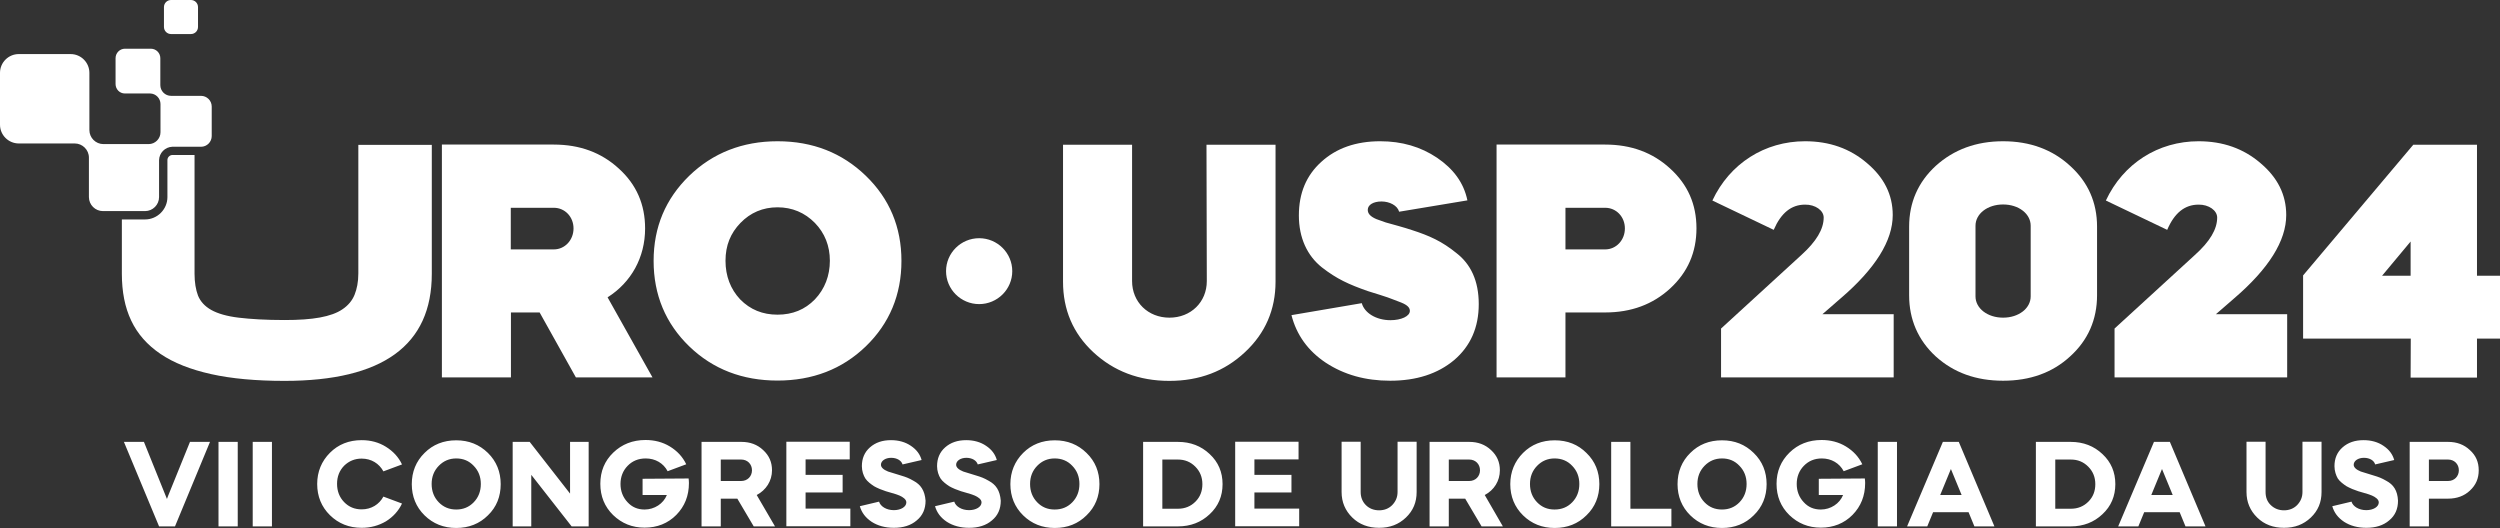 <?xml version="1.0" encoding="utf-8"?>
<!-- Generator: Adobe Illustrator 28.3.0, SVG Export Plug-In . SVG Version: 6.00 Build 0)  -->
<svg version="1.1" id="Camada_1" xmlns="http://www.w3.org/2000/svg" xmlns:xlink="http://www.w3.org/1999/xlink" x="0px" y="0px"
	 viewBox="0 0 1585.8 334.9" style="enable-background:new 0 0 1585.8 334.9;" xml:space="preserve">
<rect x="0" y="0" width="1585.8" height="334.9" fill="#333333" stroke="none"/>
<style type="text/css">
	.st0{fill:#FFFFFF;}
	.st1{fill-rule:evenodd;clip-rule:evenodd;fill:#FFFFFF;}
</style>
<g>
	<path class="st0" d="M106.6,314.6l-0.7,1.9l-14.6-36.2H78.6l22.3,53.6h10.1l22.2-53.6h-12.7L106.6,314.6z M138.6,333.9h12.2v-53.6
		h-12.2V333.9z M160.3,333.9h12.2v-53.6h-12.2V333.9z M229.4,290.9c6.1,0,11.1,3.1,13.8,8.1l11.8-4.4c-2.2-4.7-5.7-8.4-10.2-11.2
		c-4.5-2.8-9.6-4.2-15.4-4.2c-8.1,0-14.8,2.7-20.1,8s-8.1,12-8.1,19.8s2.7,14.5,8.1,19.8c5.4,5.3,12.1,8,20.1,8
		c5.7,0,10.8-1.4,15.4-4.1c4.5-2.8,8-6.6,10.2-11.3l-11.8-4.4c-2.7,5-7.7,8.1-13.8,8.1c-4.4,0-8.1-1.5-11.1-4.6
		c-3-3.1-4.5-7-4.5-11.6s1.5-8.4,4.5-11.5C221.4,292.4,225.1,290.9,229.4,290.9z M289.4,279.3c-8.1,0-14.8,2.7-20.1,8
		c-5.4,5.3-8.1,12-8.1,19.8s2.7,14.5,8.1,19.8c5.4,5.3,12.1,8,20.1,8s14.8-2.7,20.1-8c5.5-5.3,8.1-12,8.1-19.8s-2.7-14.5-8.1-19.8
		C304.1,282,297.4,279.3,289.4,279.3L289.4,279.3z M300.5,318.6c-3,3.1-6.7,4.6-11.1,4.6s-8.1-1.5-11.1-4.6c-3-3.1-4.5-7-4.5-11.6
		s1.5-8.4,4.5-11.5c3-3.1,6.7-4.7,11.1-4.7s8.1,1.5,11.1,4.7c3,3.1,4.5,6.9,4.5,11.5S303.5,315.5,300.5,318.6z M361.6,313.1
		L336,280.3h-10.8v53.6h11.8v-32.7l25.6,32.7h10.8v-53.6h-11.8V313.1z M407.6,303.7V314H423c-2.2,5.5-7.9,9.2-14.1,9.2
		c-4.4,0-8-1.5-10.9-4.7c-2.9-3.1-4.4-7-4.4-11.5s1.5-8.4,4.5-11.5c3-3.1,6.8-4.7,11.5-4.7c6.1,0,11.2,3,13.9,8.1l11.8-4.4
		c-2.3-4.8-5.8-8.5-10.4-11.3c-4.6-2.8-9.8-4.1-15.4-4.1c-8.2,0-15,2.7-20.5,8s-8.2,11.9-8.2,19.8s2.7,14.5,8.1,19.8
		c5.5,5.3,12.1,8,20,8s14.8-2.7,20.1-8.1s8-12.1,8-20.2c0-1-0.1-2-0.2-2.9L407.6,303.7L407.6,303.7z M489.7,298.3
		c0-5.1-1.8-9.3-5.6-12.8c-3.7-3.5-8.3-5.2-13.8-5.2H445v53.6h12.2v-17.6h10.5l10.4,17.6h13.5L480,314
		C485.9,310.9,489.7,305.1,489.7,298.3L489.7,298.3z M470.2,305.1h-13v-13.6h13c3.9,0,6.8,2.9,6.8,6.8S474.1,305.1,470.2,305.1
		L470.2,305.1z M511,312.4h23.5v-11.2H511v-9.8h28v-11.2h-40.2v53.6h40.6v-11.2H511V312.4L511,312.4z M579.5,305
		c-3.1-1.8-4.8-2.4-8.1-3.4c-4.3-1.3-7-2.1-8.1-2.5c-3-1.2-4.5-2.7-4.5-4.3c0-2.5,2.8-4.4,6.5-4.4s6.5,1.8,7.2,4.2l12.1-2.8
		c-1-3.6-3.2-6.6-6.8-9c-3.5-2.4-7.8-3.6-12.6-3.6c-5.5,0-9.9,1.5-13.4,4.6c-3.4,3-5.1,7-5.1,11.9c0,3.1,1,5.9,2.2,7.8
		s3.8,3.8,5.5,4.9c0.8,0.5,2.1,1.1,3.7,1.8l3.8,1.4c0.9,0.2,2.3,0.7,4.1,1.2l0.8,0.2c3.1,1,4.9,1.6,6.7,3.1c0.9,0.8,1.4,1.6,1.4,2.6
		c0,2.8-3.5,4.9-7.9,4.9c-4.8,0-8.5-2.4-9.4-5.4l-12.2,2.9c1.2,4.1,3.6,7.3,7.5,9.9c3.9,2.5,8.6,3.8,14.1,3.8
		c5.9,0,10.8-1.5,14.5-4.7c3.8-3.1,5.6-7.3,5.6-12.5C586.6,311.1,584,307.4,579.5,305L579.5,305z M627.2,305
		c-3.1-1.8-4.8-2.4-8.1-3.4c-4.3-1.3-7-2.1-8.1-2.5c-3-1.2-4.5-2.7-4.5-4.3c0-2.5,2.8-4.4,6.5-4.4s6.5,1.8,7.2,4.2l12.1-2.8
		c-1-3.6-3.2-6.6-6.8-9c-3.5-2.4-7.8-3.6-12.6-3.6c-5.5,0-9.9,1.5-13.4,4.6c-3.4,3-5.1,7-5.1,11.9c0,3.1,1,5.9,2.2,7.8
		s3.8,3.8,5.5,4.9c0.8,0.5,2.1,1.1,3.7,1.8l3.8,1.4c0.9,0.2,2.3,0.7,4.1,1.2l0.8,0.2c3.1,1,4.9,1.6,6.7,3.1c0.9,0.8,1.4,1.6,1.4,2.6
		c0,2.8-3.5,4.9-7.9,4.9c-4.8,0-8.5-2.4-9.4-5.4l-12.2,2.9c1.2,4.1,3.6,7.3,7.5,9.9c3.9,2.5,8.6,3.8,14.1,3.8
		c5.9,0,10.8-1.5,14.5-4.7c3.8-3.1,5.6-7.3,5.6-12.5C634.3,311.1,631.7,307.4,627.2,305L627.2,305z M669.1,279.3
		c-8.1,0-14.8,2.7-20.1,8s-8.1,12-8.1,19.8s2.7,14.5,8.1,19.8c5.4,5.3,12.1,8,20.1,8s14.8-2.7,20.1-8c5.5-5.3,8.2-12,8.2-19.8
		s-2.7-14.5-8.2-19.8C683.8,282,677.1,279.3,669.1,279.3z M680.2,318.6c-3,3.1-6.7,4.6-11.2,4.6s-8.1-1.5-11.1-4.6
		c-3-3.1-4.5-7-4.5-11.6s1.5-8.4,4.5-11.5c3-3.1,6.7-4.7,11.1-4.7s8.2,1.5,11.2,4.7c3,3.1,4.5,6.9,4.5,11.5S683.2,315.5,680.2,318.6
		z M767.3,288c-5.4-5.1-12.1-7.7-20.1-7.7h-22.1v53.6h22.1c8,0,14.7-2.6,20.1-7.7c5.5-5.1,8.2-11.5,8.2-19.1S772.8,293.1,767.3,288z
		 M758.3,318.2c-3,3-6.7,4.5-11.1,4.5h-9.9v-31.2h9.9c4.4,0,8,1.5,11,4.5s4.5,6.7,4.5,11.1S761.3,315.2,758.3,318.2L758.3,318.2z
		 M795.7,312.4h23.5v-11.2h-23.5v-9.8h28v-11.2h-40.2v53.6h40.6v-11.2h-28.4V312.4L795.7,312.4z M886.5,312.1c0,3.3-1.2,6-3.4,8.3
		c-2.2,2.2-5,3.3-8.3,3.3s-6.2-1.1-8.4-3.3s-3.3-5-3.3-8.3v-31.9H851v31.9c0,6.4,2.3,11.8,6.8,16.2c4.5,4.4,10.2,6.5,17,6.5
		s12.4-2.1,17-6.5s6.8-9.7,6.8-16.2v-31.9h-12.1L886.5,312.1L886.5,312.1z M951.4,298.3c0-5.1-1.8-9.3-5.6-12.8
		c-3.7-3.5-8.3-5.2-13.8-5.2h-25.2v53.6H919v-17.6h10.4l10.4,17.6h13.5L941.8,314C947.7,310.9,951.4,305.1,951.4,298.3L951.4,298.3z
		 M932,305.1h-13v-13.6h13c3.9,0,6.8,2.9,6.8,6.8S935.9,305.1,932,305.1L932,305.1z M986.2,279.3c-8.1,0-14.8,2.7-20.1,8
		s-8.1,12-8.1,19.8s2.7,14.5,8.1,19.8c5.4,5.3,12.1,8,20.1,8s14.8-2.7,20.1-8c5.5-5.3,8.2-12,8.2-19.8s-2.7-14.5-8.2-19.8
		C1001,282,994.3,279.3,986.2,279.3z M997.3,318.6c-3,3.1-6.7,4.6-11.2,4.6s-8.1-1.5-11.1-4.6c-3-3.1-4.5-7-4.5-11.6
		s1.5-8.4,4.5-11.5c3-3.1,6.7-4.7,11.1-4.7s8.2,1.5,11.2,4.7c3,3.1,4.5,6.9,4.5,11.5S1000.3,315.5,997.3,318.6z M1034.2,280.3H1022
		v53.6h38.2v-11.2h-26V280.3L1034.2,280.3z M1092.3,279.3c-8.1,0-14.8,2.7-20.1,8c-5.4,5.3-8.1,12-8.1,19.8s2.7,14.5,8.1,19.8
		c5.4,5.3,12.1,8,20.1,8s14.8-2.7,20.1-8c5.5-5.3,8.2-12,8.2-19.8s-2.7-14.5-8.2-19.8C1107,282,1100.4,279.3,1092.3,279.3z
		 M1103.4,318.6c-3,3.1-6.7,4.6-11.1,4.6c-4.5,0-8.1-1.5-11.1-4.6c-3-3.1-4.5-7-4.5-11.6s1.5-8.4,4.5-11.5c3-3.1,6.7-4.7,11.1-4.7
		c4.4,0,8.1,1.5,11.1,4.7c3,3.1,4.5,6.9,4.5,11.5S1106.4,315.5,1103.4,318.6z M1153.7,303.7V314h15.4c-2.2,5.5-7.9,9.2-14.1,9.2
		c-4.4,0-8-1.5-10.9-4.7c-2.9-3.1-4.4-7-4.4-11.5s1.5-8.4,4.5-11.5c3-3.1,6.8-4.7,11.4-4.7c6.1,0,11.2,3,13.9,8.1l11.8-4.4
		c-2.3-4.8-5.8-8.5-10.4-11.3c-4.6-2.8-9.8-4.1-15.4-4.1c-8.2,0-15,2.7-20.4,8s-8.2,11.9-8.2,19.8s2.7,14.5,8.1,19.8
		c5.5,5.3,12.1,8,20,8c7.9,0,14.8-2.7,20.1-8.1s8-12.1,8-20.2c0-1-0.1-2-0.2-2.9L1153.7,303.7L1153.7,303.7z M1191.1,333.9h12.2
		v-53.6h-12.2V333.9z M1232.4,280.3l-22.7,53.6h12.8l3.7-9h22.5l3.7,9h12.7l-22.6-53.6H1232.4L1232.4,280.3z M1230.7,314l6.8-16.5
		l6.8,16.5H1230.7L1230.7,314z M1333.6,288c-5.4-5.1-12.1-7.7-20.1-7.7h-22.1v53.6h22.1c8,0,14.7-2.6,20.1-7.7
		c5.5-5.1,8.2-11.5,8.2-19.1S1339.1,293.1,1333.6,288z M1324.7,318.2c-3,3-6.7,4.5-11.1,4.5h-9.9v-31.2h9.9c4.4,0,8,1.5,11,4.5
		s4.5,6.7,4.5,11.1S1327.7,315.2,1324.7,318.2L1324.7,318.2z M1366.3,280.3l-22.7,53.6h12.8l3.7-9h22.5l3.7,9h12.7l-22.6-53.6
		H1366.3L1366.3,280.3z M1364.6,314l6.8-16.5l6.8,16.5H1364.6L1364.6,314z M1460.5,312.1c0,3.3-1.2,6-3.4,8.3
		c-2.2,2.2-5,3.3-8.3,3.3s-6.1-1.1-8.4-3.3s-3.3-5-3.3-8.3v-31.9h-12.1v31.9c0,6.4,2.3,11.8,6.8,16.2c4.5,4.4,10.2,6.5,17,6.5
		s12.4-2.1,17-6.5s6.8-9.7,6.8-16.2v-31.9h-12.1L1460.5,312.1L1460.5,312.1z M1513.7,305c-3.1-1.8-4.8-2.4-8.1-3.4
		c-4.3-1.3-7-2.1-8.1-2.5c-3-1.2-4.5-2.7-4.5-4.3c0-2.5,2.8-4.4,6.5-4.4s6.5,1.8,7.1,4.2l12.1-2.8c-1-3.6-3.2-6.6-6.8-9
		c-3.5-2.4-7.8-3.6-12.6-3.6c-5.5,0-9.9,1.5-13.4,4.6c-3.4,3-5.1,7-5.1,11.9c0,3.1,1,5.9,2.1,7.8c1.2,1.9,3.8,3.8,5.5,4.9
		c0.9,0.5,2.1,1.1,3.7,1.8l3.8,1.4c0.9,0.2,2.3,0.7,4.1,1.2l0.8,0.2c3.1,1,4.9,1.6,6.7,3.1c0.9,0.8,1.4,1.6,1.4,2.6
		c0,2.8-3.5,4.9-7.9,4.9c-4.8,0-8.5-2.4-9.4-5.4l-12.2,2.9c1.2,4.1,3.6,7.3,7.5,9.9c3.9,2.5,8.6,3.8,14.1,3.8
		c5.9,0,10.8-1.5,14.5-4.7c3.8-3.1,5.6-7.3,5.6-12.5C1520.8,311.1,1518.2,307.4,1513.7,305L1513.7,305z M1566.7,285.5
		c-3.7-3.5-8.3-5.2-13.8-5.2h-24.4v53.6h12.2v-17.6h12.2c5.5,0,10.2-1.7,13.8-5.1c3.8-3.5,5.6-7.7,5.6-12.9
		S1570.5,288.9,1566.7,285.5z M1552.9,305.1h-12.2v-13.6h12.2c3.9,0,6.8,2.9,6.8,6.8S1556.8,305.1,1552.9,305.1L1552.9,305.1z"/>
	<path class="st1" d="M765.5,178.3c0,13.3-10.1,23.2-23.7,23.2s-23.7-9.9-23.7-23.2V91.8h-43.8v86.9c0,17.7,6.3,32.7,19.2,44.7
		c12.9,12,29,18.2,48.2,18.2s35.1-6.1,48-18.2c12.9-12,19.4-27,19.4-44.7V91.8h-43.8L765.5,178.3L765.5,178.3z M923.8,160.5
		c-9.1-7.4-17.1-11-28.3-14.6c-4.4-1.5-12.9-3.8-16.5-4.8l-5.9-2.1c-4-1.7-5.5-3.6-5.5-5.9c0-3.2,3.6-5.3,8.7-5.3s10.1,2.5,11.2,6.5
		l43.3-7.2c-2.3-11.2-8.9-20-19.2-27c-10.4-7-22.4-10.5-36.1-10.5c-15.4,0-27.9,4.4-37.4,13.1c-9.5,8.6-14.2,19.8-14.2,34
		s5.3,25.5,14.6,32.9c9.5,7.4,17.1,10.8,29,15l8,2.5c3.6,1.1,6.3,2.1,7.8,2.7l5.5,2.1c4.2,1.7,5.5,3.4,5.5,5.3
		c0,3.4-5.5,5.9-12.3,5.9c-9.1,0-16.5-4.6-18.2-10.8l-44.6,7.6c3.2,12.5,10.4,22.6,21.8,30.2c11.6,7.6,25.1,11.4,40.8,11.4
		c16.7,0,30.2-4.4,40.6-13.1c10.4-8.9,15.6-20.7,15.6-35.5S932.9,167.5,923.8,160.5L923.8,160.5z M1059.4,106.9
		c-11-10.1-24.7-15.2-41.2-15.2h-68.9v147.7H993v-41.2h25.2c16.5,0,30.2-5.1,41.2-15.2c11.2-10.3,16.7-23,16.7-38.2
		S1070.6,117.1,1059.4,106.9L1059.4,106.9z M1018.2,158.2H993v-26.4h25.2c7,0,12.5,5.7,12.5,13.1S1025.2,158.2,1018.2,158.2
		L1018.2,158.2z M409.2,144.9c0-15.2-5.5-27.9-16.7-38c-11-10.1-24.7-15.2-41.2-15.2h-71v147.7h43.8v-41.2h18.2l23,41.2h48.6
		l-28.5-50.8C400.4,179.1,409.2,163.3,409.2,144.9L409.2,144.9z M351.3,158.2h-27.3v-26.4h27.3c7,0,12.5,5.7,12.5,13.1
		S358.3,158.2,351.3,158.2L351.3,158.2z M493.2,89.6c-22.2,0-41,7.4-56,21.9c-15,14.6-22.6,32.5-22.6,54s7.6,39.7,22.6,54.2
		s33.8,21.7,56,21.7s41-7.2,56-21.7s22.6-32.7,22.6-54.2s-7.6-39.5-22.6-54S515.6,89.6,493.2,89.6L493.2,89.6z M516.9,189.9
		c-6.3,6.5-14.2,9.7-23.7,9.7s-17.3-3.2-23.7-9.7c-6.1-6.5-9.3-14.8-9.3-24.5s3.2-17.5,9.5-24c6.3-6.5,14.2-9.9,23.5-9.9
		s17.3,3.4,23.7,9.9c6.3,6.5,9.5,14.6,9.5,24S523.2,183.3,516.9,189.9L516.9,189.9z"/>
	<g>
		<path class="st0" d="M1156.8,138c0,7.4-4.7,15.2-14.2,23.8l-50.9,46.6v31h109.5v-40.1h-45.2l11.4-9.9c22.2-19,33.2-36.7,33.2-53
			c0-12.9-5.5-23.8-16.3-32.9c-10.8-9.3-23.9-13.9-39.3-13.9c-25.6,0-47.8,14.1-58.8,37.6l38.9,18.6c4.7-10.8,11.2-16,19.9-16
			C1151.5,129.7,1156.8,133.5,1156.8,138L1156.8,138z"/>
		<path class="st0" d="M1211,187.3c0,15.4,5.7,28.5,16.9,38.8c11.4,10.3,25.6,15.4,42.7,15.4c17.1,0,31.3-5.1,42.5-15.4
			c11.4-10.3,17.1-23.4,17.1-38.8v-43.5c0-15.4-5.7-28.3-17.1-38.6c-11.2-10.3-25.4-15.6-42.5-15.6c-17.1,0-31.3,5.3-42.7,15.6
			c-11.2,10.3-16.9,23.2-16.9,38.6V187.3z M1253.1,143.2c0-7.6,7.6-13.5,17.5-13.5c9.9,0,17.5,5.9,17.5,13.5V188
			c0,7.6-7.6,13.5-17.5,13.5c-9.9,0-17.5-5.9-17.5-13.5V143.2z"/>
		<path class="st0" d="M1406.4,138c0,7.4-4.6,15.2-14.2,23.8l-50.9,46.6v31h109.5v-40.1h-45.2l11.4-9.9c22.2-19,33.2-36.7,33.2-53
			c0-12.9-5.5-23.8-16.3-32.9c-10.8-9.3-23.9-13.9-39.3-13.9c-25.6,0-47.8,14.1-58.8,37.6l38.9,18.6c4.6-10.8,11.2-16,19.9-16
			C1401.1,129.7,1406.4,133.5,1406.4,138L1406.4,138z"/>
		<path class="st0" d="M1529.1,239.5h42.1v-24.7h14.6v-39.9h-14.6V91.8h-40.4l-69.9,82.9v40.1h68.3L1529.1,239.5L1529.1,239.5z
			 M1529.1,153.2v21.7H1511L1529.1,153.2z"/>
	</g>
	<path class="st1" d="M273.9,173.7c0,45.3-31.1,67.9-93.4,67.9c-18.1,0-33.6-1.4-46.6-4.3s-23.7-7.1-32.1-12.8
		c-8.4-5.7-14.6-12.7-18.6-21.2c-4-8.4-5.9-18.3-5.9-29.7v-34.4h14.7c7.8,0,14.2-6.4,14.2-14.2v-23.5c0-1.7,1.4-3.1,3.1-3.2h14.1
		v75.3c0,5.5,0.8,10.2,2.2,13.9c1.5,3.7,4.3,6.8,8.4,9.1s9.9,4,17.4,4.9s17.2,1.5,29.1,1.5c9,0,16.4-0.5,22.4-1.6s10.8-2.8,14.3-5.2
		c3.6-2.4,6.2-5.5,7.7-9.2s2.4-8.2,2.4-13.5V91.9h46.6L273.9,173.7L273.9,173.7z M11.9,34.3h32.9c6.6,0,11.9,5.4,11.9,11.9v32.9
		c0,0.1,0,0.3,0,0.5l0,0v2.9c0,4.9,4,8.9,8.9,8.9h28.7c4.1,0,7.5-3.4,7.5-7.5V76l0,0v-8.3l0,0V66c0-3.6-2.9-6.6-6.5-6.7H79.2
		c-3.3,0-5.9-2.7-5.9-6V36.9c0-3.3,2.7-6,5.9-6h16.5c3.3,0,6,2.7,6,6v16.7V54c0,3.7,3,6.8,6.8,6.8h19c3.7,0,6.8,3,6.8,6.8v18.7
		c0,3.7-3,6.8-6.8,6.8h-18.3c-4.5,0.2-8.2,3.9-8.3,8.5V125c0,4.9-4,8.9-8.9,8.9H65.3c-4.9,0-8.9-4-8.9-8.9v-24.9l0,0V100
		c0-5-4.1-9-9-9h-4.7H11.9C5.4,91,0,85.7,0,79.1V46.2C0,39.6,5.4,34.3,11.9,34.3L11.9,34.3L11.9,34.3z M108.5,0h12.6
		c2.5,0,4.5,2,4.5,4.5v12.6c0,2.5-2,4.5-4.5,4.5h-12.6c-2.5,0-4.5-2-4.5-4.5V4.5C104,2,106,0,108.5,0L108.5,0z"/>
	<path class="st1" d="M621.1,151.1c11.6,0,21,9.4,21,20.9s-9.4,20.9-21,20.9s-21-9.4-21-20.9S609.5,151.1,621.1,151.1z"/>
</g>
</svg>
